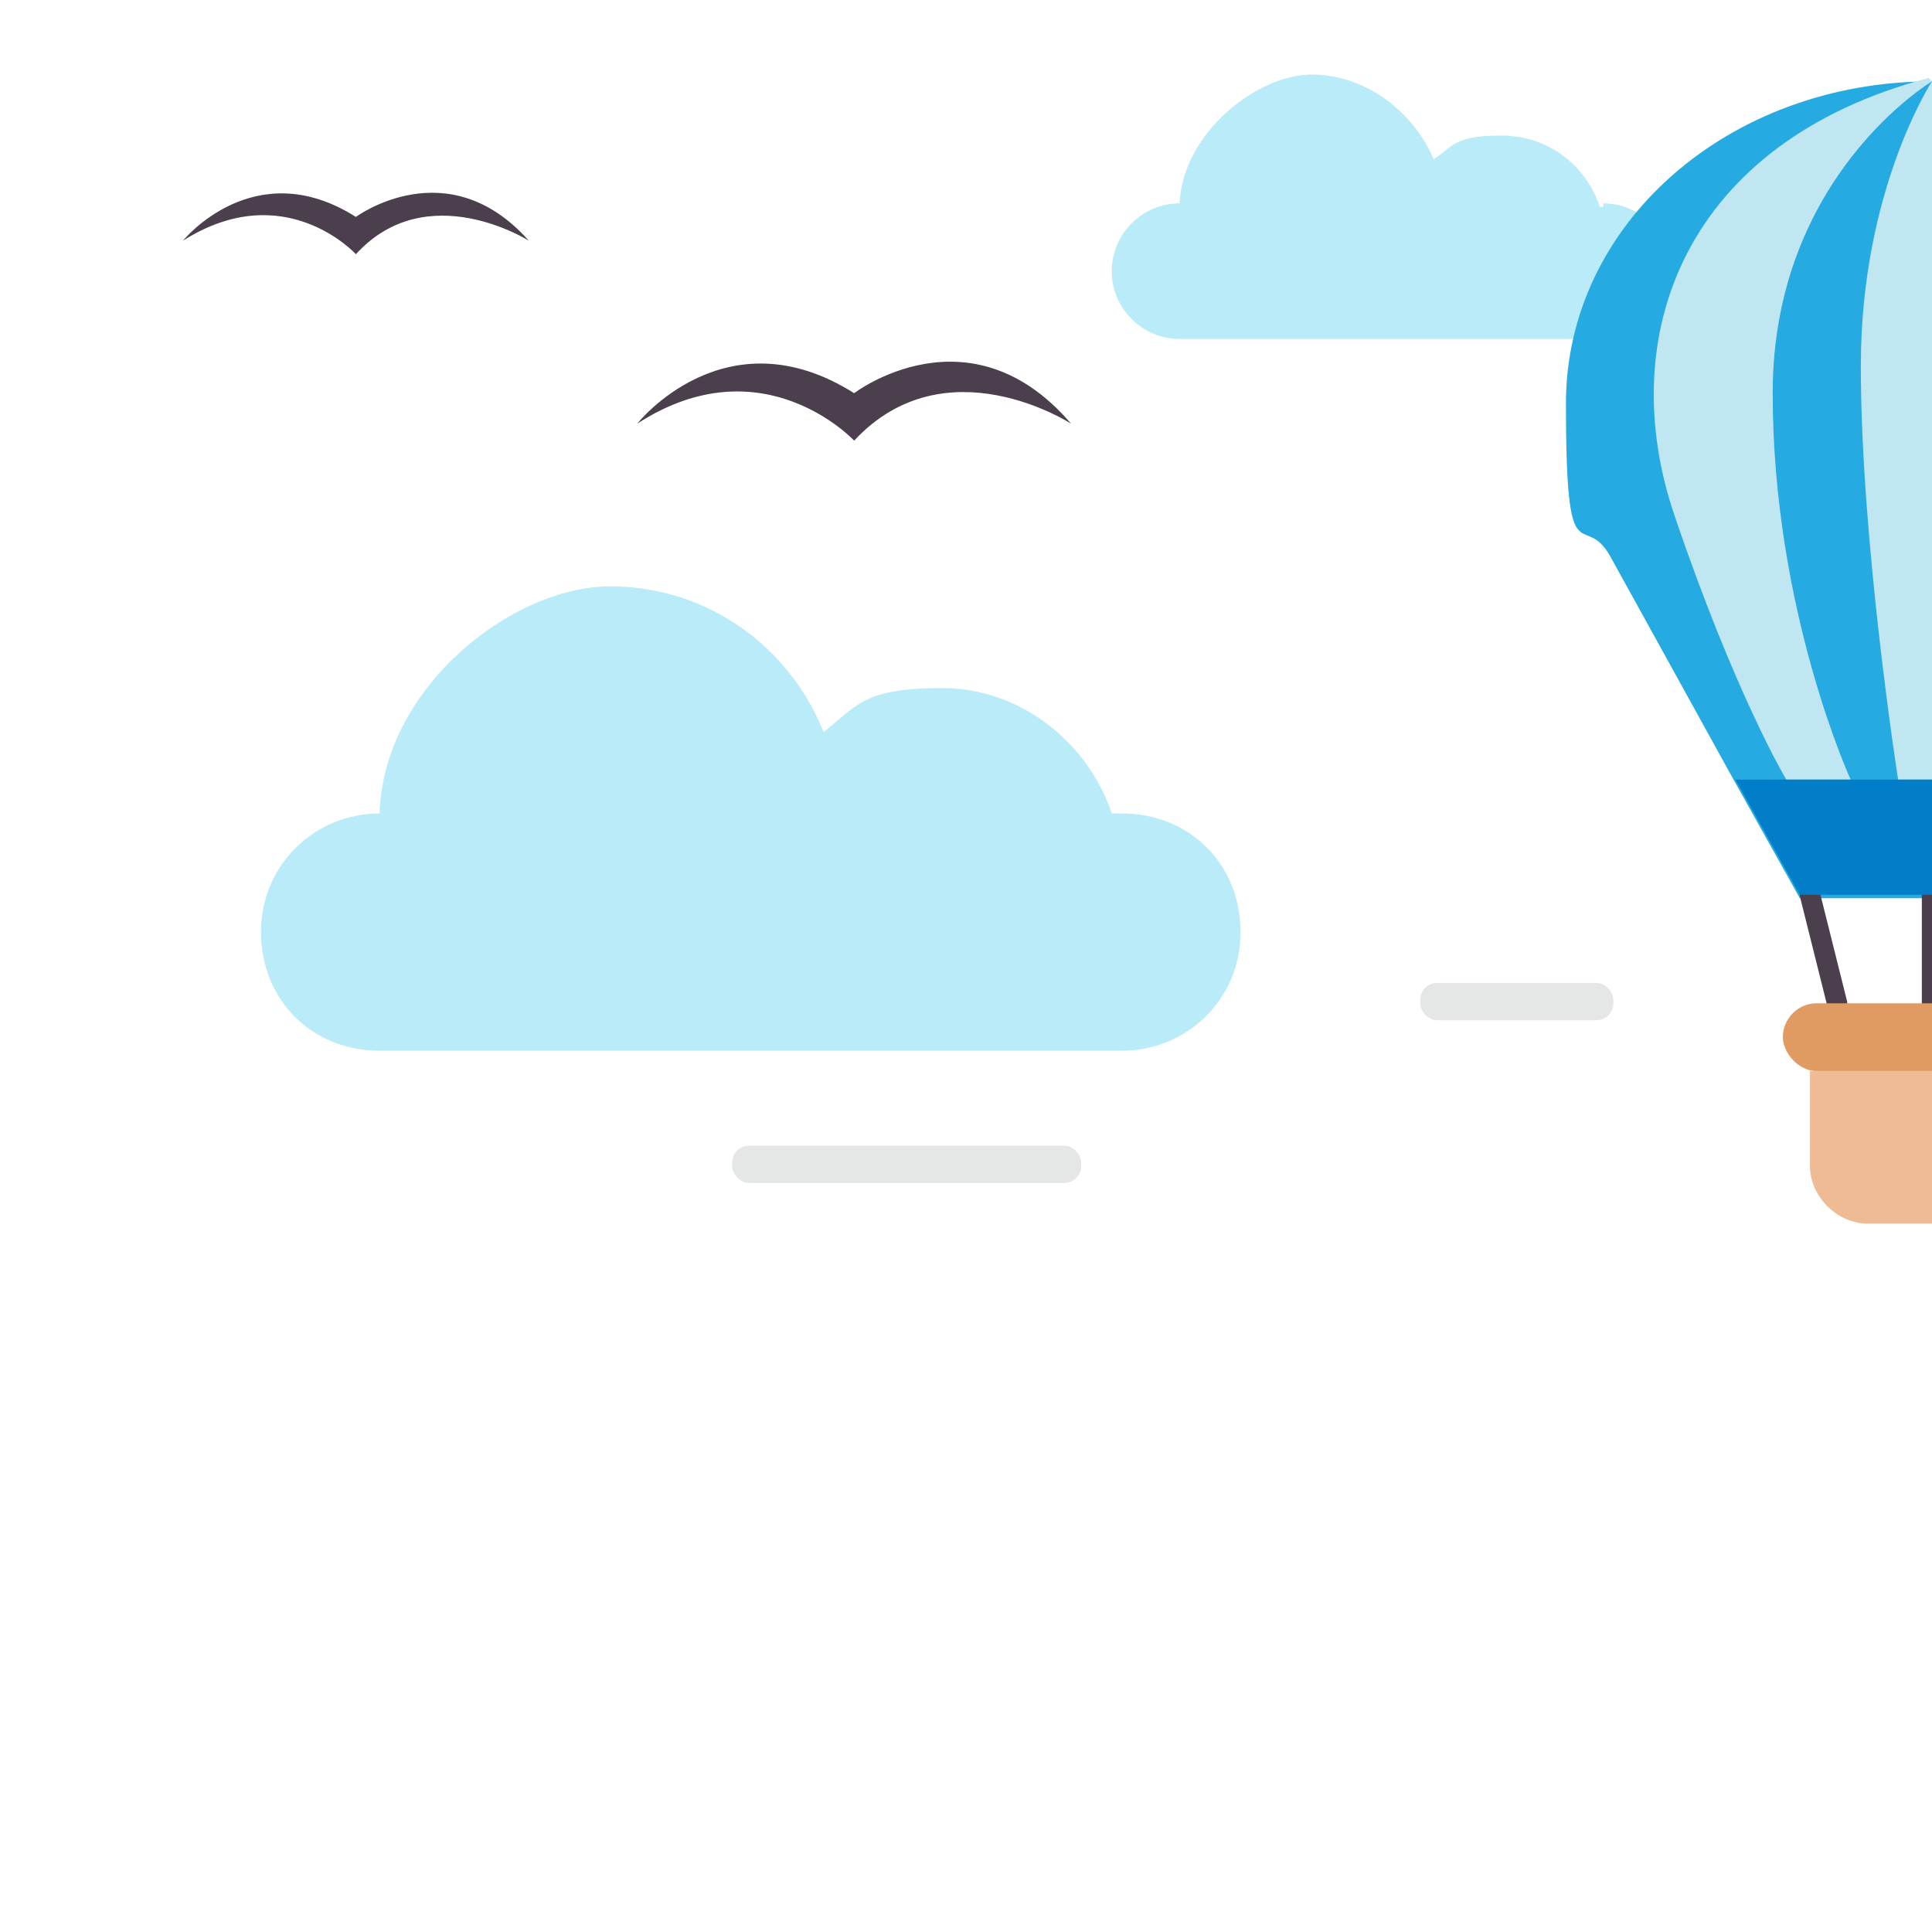 <?xml version="1.0" encoding="UTF-8"?>
<svg id="Vrstva_1" data-name="Vrstva 1" xmlns="http://www.w3.org/2000/svg" version="1.1" viewBox="0 0 57 57">
  <defs>
    <style>
      .cls-1 {
        fill: #c0e6f1;
      }

      .cls-1, .cls-2, .cls-3, .cls-4, .cls-5, .cls-6, .cls-7, .cls-8 {
        stroke-width: 0px;
      }

      .cls-2 {
        fill: #e09b63;
      }

      .cls-3 {
        fill: #027ec8;
      }

      .cls-4 {
        fill: #25aae2;
      }

      .cls-5 {
        fill: #efbb95;
      }

      .cls-9 {
        fill: none;
        stroke: #4b3f4d;
        stroke-linecap: round;
        stroke-miterlimit: 10;
        stroke-width: .6px;
      }

      .cls-6 {
        fill: #4b3f4d;
      }

      .cls-7 {
        fill: #e5e7e7;
      }

      .cls-8 {
        fill: #baebf8;
      }
    </style>
  </defs>
  <path class="cls-8" d="M33,24c0,0-.1,0-.2,0-.7-2.1-2.7-3.7-5-3.7s-2.5.5-3.5,1.3c-1-2.5-3.4-4.3-6.3-4.3s-6.7,3-6.8,6.7c0,0,0,0,0,0-1.9,0-3.5,1.5-3.5,3.5s1.5,3.5,3.5,3.5h21.9c1.9,0,3.5-1.5,3.5-3.5s-1.5-3.5-3.5-3.5Z"/>
  <path class="cls-8" d="M47.3,6.1s0,0-.1,0c-.4-1.2-1.5-2.1-2.9-2.1s-1.4.3-2,.7c-.6-1.4-2-2.5-3.6-2.5s-3.8,1.7-3.9,3.8c0,0,0,0,0,0-1.1,0-2,.9-2,2s.9,2,2,2h12.5c1.1,0,2-.9,2-2s-.9-2-2-2Z"/>
  <g>
    <path class="cls-4" d="M67.8,11.9c0-5.2-4.8-9.5-10.8-9.5s-10.8,4.2-10.8,9.5.5,3.1,1.3,4.5h0l3.7,6.7,1.9,3.4h7.8l1.9-3.4,3.7-6.6c.8-1.3,1.3-2.9,1.3-4.5Z"/>
    <line class="cls-9" x1="53.4" y1="26.4" x2="54.2" y2="29.6"/>
    <line class="cls-9" x1="57" y1="26.4" x2="57" y2="29.6"/>
    <path class="cls-1" d="M57,2.4s-2.1,3.2-2.1,8.4,1.1,12.2,1.1,12.2h2.1s1.1-7,1.1-12.2-2.1-8.4-2.1-8.4Z"/>
    <path class="cls-1" d="M57,2.4s-4.7,2.8-4.7,9.2,2.3,11.4,2.3,11.4h-1.9s-1.5-2.5-3.3-7.8c-1.8-5.3.3-11,7.5-12.9Z"/>
    <polygon class="cls-3" points="62.8 23 60.9 26.4 53.1 26.4 51.2 23 62.8 23"/>
    <rect class="cls-2" x="52.6" y="29.6" width="8.8" height="2" rx="1" ry="1"/>
    <path class="cls-5" d="M53.5,31.6h7v2.8c0,.9-.8,1.7-1.7,1.7h-3.7c-.9,0-1.7-.8-1.7-1.7v-2.8h0Z"/>
  </g>
  <path class="cls-6" d="M5.4,7.1s2.1-2.6,5.1-.7c0,0,2.7-2,5.1.7,0,0-3-1.9-5.1.4,0,0-2.1-2.3-5.1-.4Z"/>
  <path class="cls-6" d="M18.8,12.5s2.6-3.3,6.4-.9c0,0,3.4-2.6,6.4.9,0,0-3.7-2.4-6.4.5,0,0-2.7-2.9-6.4-.5Z"/>
  <rect class="cls-7" x="21.6" y="33.8" width="10.3" height="1.1" rx=".5" ry=".5"/>
  <rect class="cls-7" x="41.9" y="29" width="5.7" height="1.1" rx=".5" ry=".5"/>
</svg>